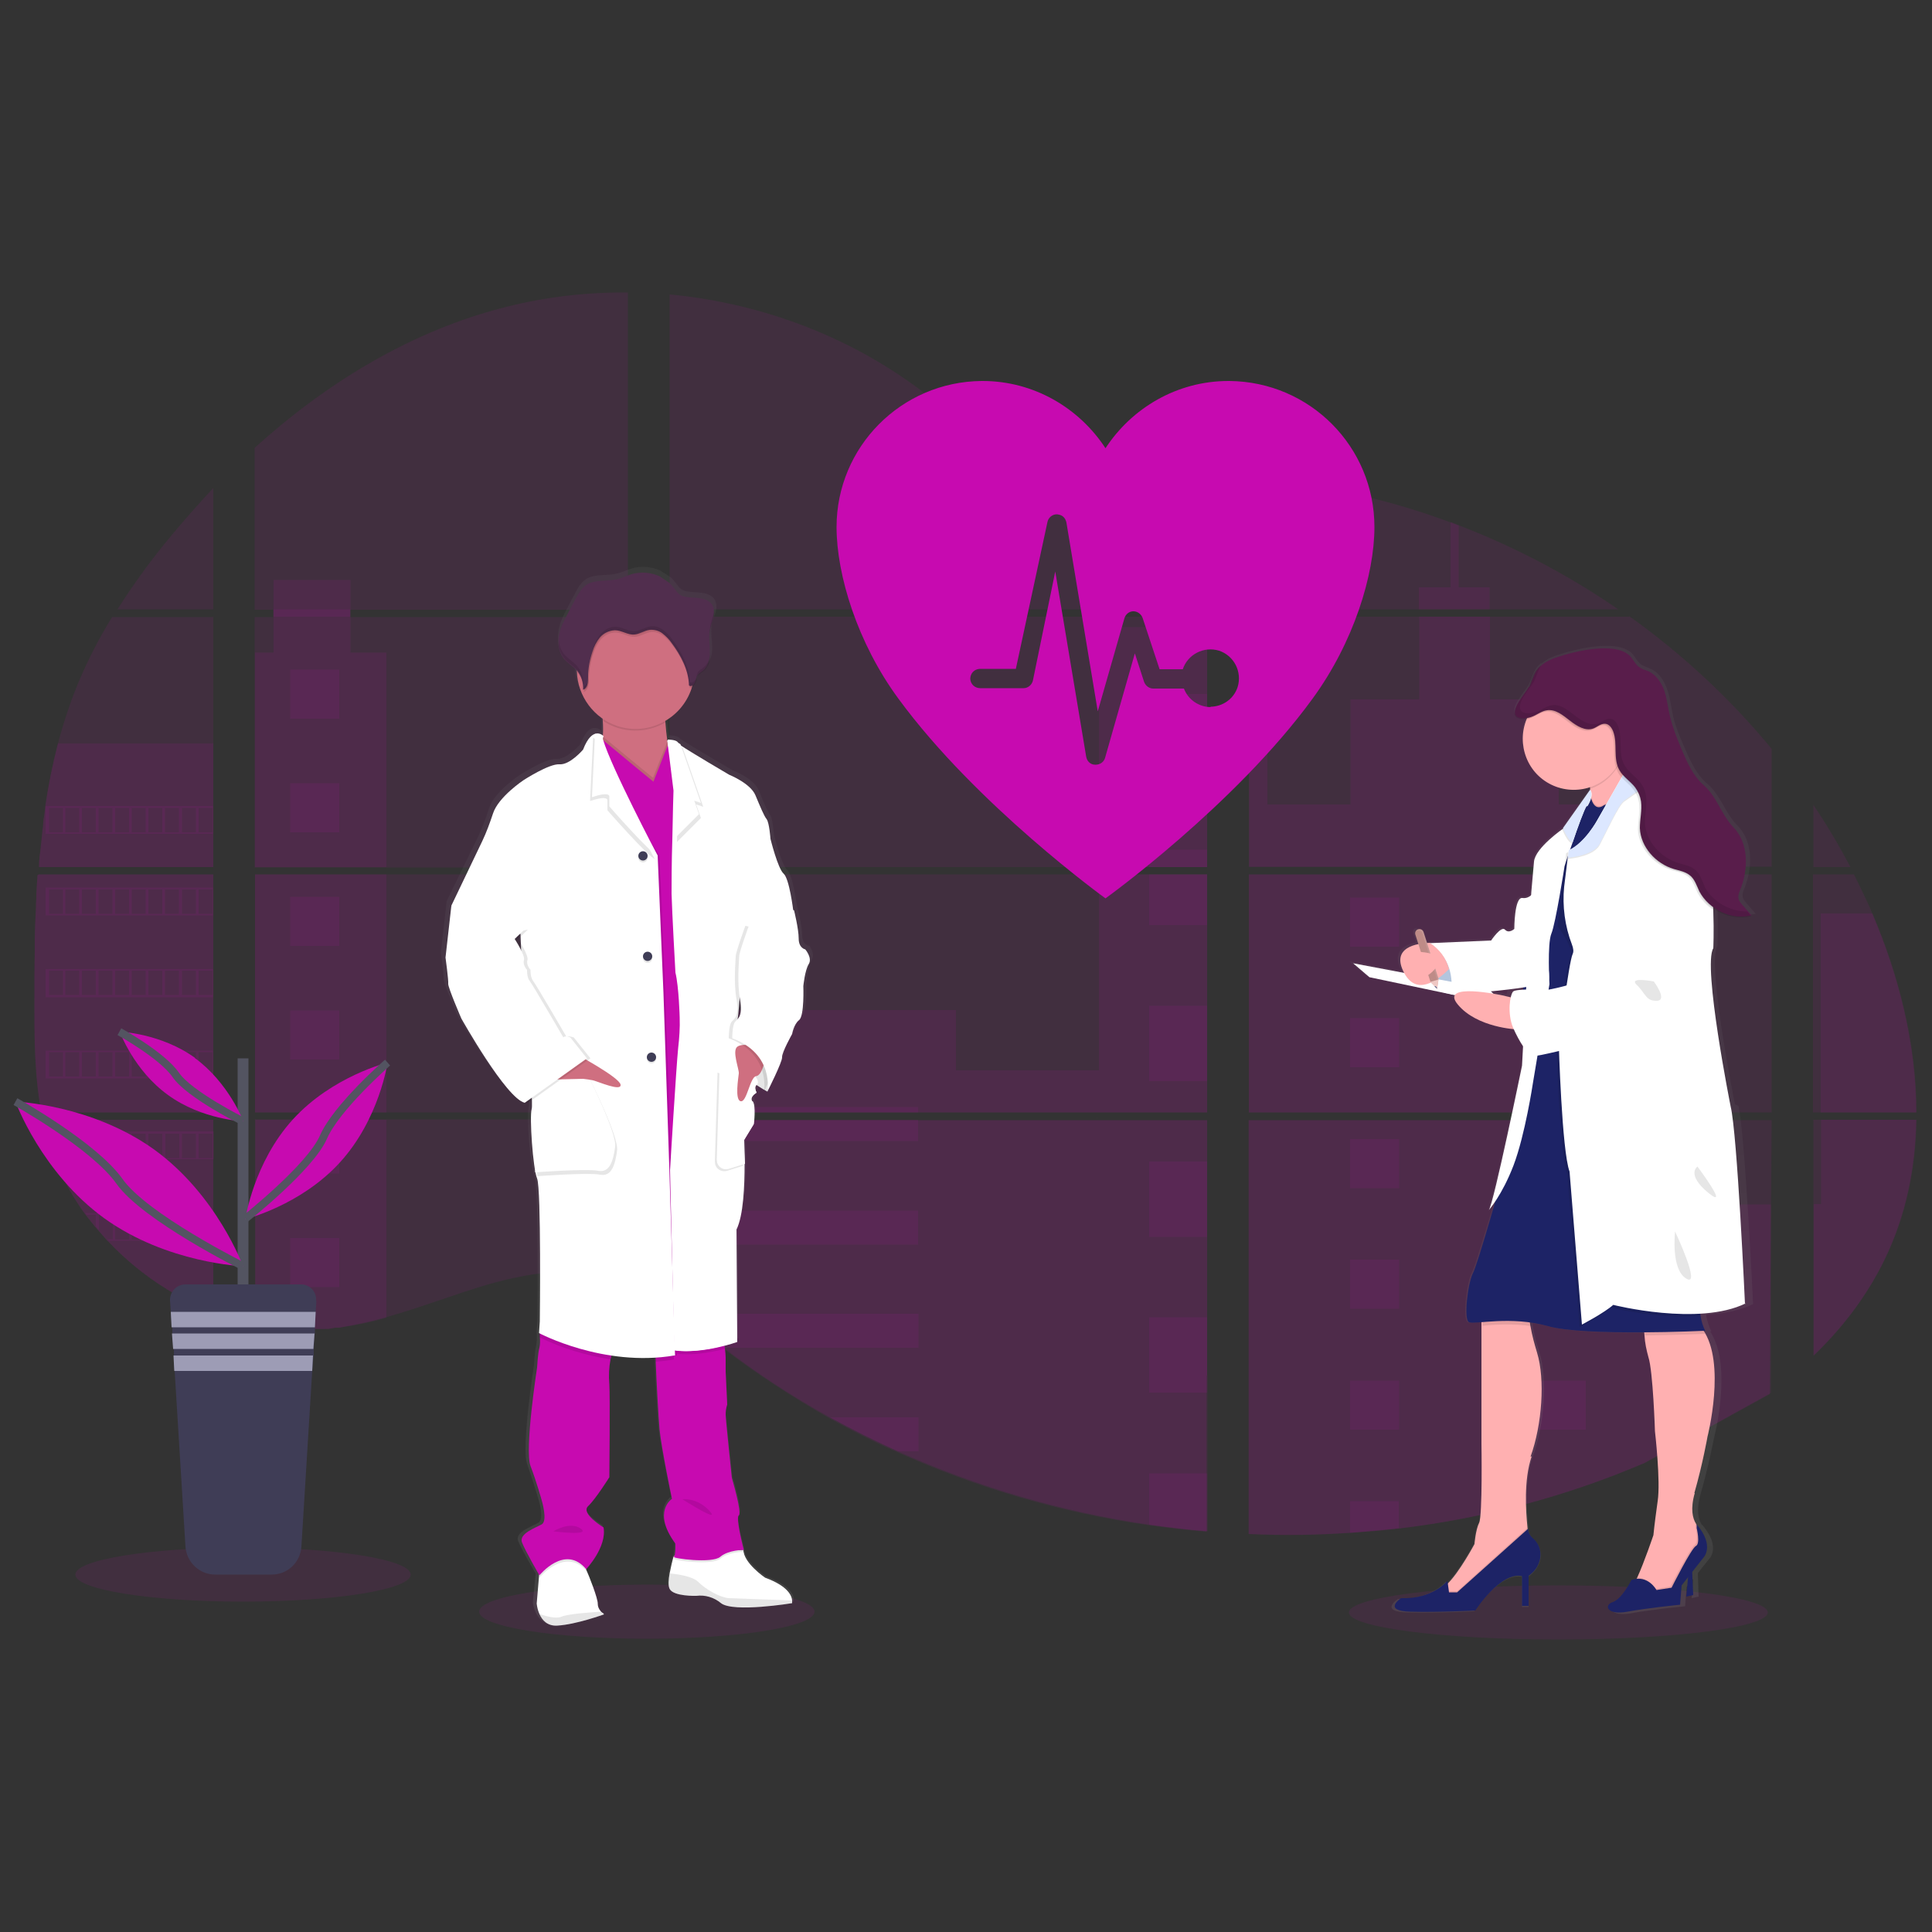 <?xml version="1.0" encoding="UTF-8"?>
<svg xmlns="http://www.w3.org/2000/svg" xmlns:xlink="http://www.w3.org/1999/xlink" version="1.1" viewBox="0 0 500 500">
  <rect x="0" y="0" width="500" height="500" fill="#333333" stroke="none"/>
  <defs>
    <style>
      .cls-1 {
        fill: #efc8c4;
      }

      .cls-2 {
        opacity: 0;
      }

      .cls-2, .cls-3, .cls-4, .cls-5 {
        isolation: isolate;
      }

      .cls-3, .cls-4, .cls-6, .cls-5 {
        opacity: .1;
      }

      .cls-7 {
        fill: #591d4b;
      }

      .cls-8 {
        fill: #512e4e;
      }

      .cls-9 {
        fill: #3f3d56;
      }

      .cls-10 {
        fill: #535461;
      }

      .cls-11 {
        fill: none;
        stroke: #535461;
        stroke-miterlimit: 10;
        stroke-width: 2px;
      }

      .cls-12 {
        fill: #dce7ff;
      }

      .cls-4, .cls-13 {
        fill: #c70ab0;
      }

      .cls-14, .cls-5 {
        fill: #fff;
      }

      .cls-15 {
        fill: #ffb0b1;
      }

      .cls-16 {
        fill: #9d9cb5;
      }

      .cls-17 {
        fill: #cf6f80;
      }

      .cls-18 {
        fill: #727a9c;
      }

      .cls-19 {
        fill: #1d2366;
      }

      .cls-20 {
        fill: #be8b87;
      }

      .cls-21 {
        fill: #c7daf5;
      }

      .cls-22 {
        fill: url(#Sfumatura_senza_nome_2);
      }

      .cls-23 {
        fill: url(#Sfumatura_senza_nome_2-2);
      }
    </style>
    <linearGradient id="Sfumatura_senza_nome_2" data-name="Sfumatura senza nome 2" x1="209.8" y1="22.6" x2="209.8" y2="296.6" gradientTransform="translate(-47.2 443.4) scale(1 -1)" gradientUnits="userSpaceOnUse">
      <stop offset="0" stop-color="gray" stop-opacity=".2"></stop>
      <stop offset=".5" stop-color="gray" stop-opacity=".1"></stop>
      <stop offset="1" stop-color="gray" stop-opacity=".1"></stop>
    </linearGradient>
    <linearGradient id="Sfumatura_senza_nome_2-2" data-name="Sfumatura senza nome 2" x1="449" y1="26" x2="449" y2="276.3" xlink:href="#Sfumatura_senza_nome_2"></linearGradient>
  </defs>
  <!-- Generator: Adobe Illustrator 28.7.1, SVG Export Plug-In . SVG Version: 1.2.0 Build 142)  -->
  <g>
    <g id="Livello_1">
      <g>
        <ellipse class="cls-4" cx="167.4" cy="417.1" rx="43.4" ry="7"></ellipse>
        <ellipse class="cls-4" cx="403.3" cy="417.3" rx="54.2" ry="7"></ellipse>
        <path class="cls-4" d="M10,226.3h45.2v61.6H13.3c-.1.6-.2,1.3-.3,1.9h42.2v49.7c0,0-.1,0-.2,0-1.2-.5-2.4-1-3.6-1.5l-.8-.3c-1.2-.6-2.4-1.2-3.6-1.8-.4-.2-.8-.4-1.2-.7-6.6-3.7-12.6-8.4-17.8-13.9-.2-.1-.3-.3-.4-.4-.7-.8-1.4-1.6-2.1-2.4l-.8-.9c-.8-1-1.6-2-2.4-3-.1-.2-.2-.3-.3-.4-3.1-4.3-5.7-8.9-7.7-13.9,0-.1-.1-.3-.2-.4-.6-1.6-1.2-3.2-1.6-4.8-.2-.7-.4-1.3-.6-2,0-.2-.1-.4-.2-.6-2.5-9.9-2.8-20.1-2.8-30.3v-3.6c0-4.1,0-8.3.1-12.4,0-1.1,0-2.1,0-3.2,0-2.7.2-5.5.3-8.2,0-.8,0-1.5.1-2.3,0-.4,0-.9,0-1.3.1-1.6.2-3.2.3-4.7Z"></path>
        <path class="cls-4" d="M55.2,157.7h-24.8c4-6.3,8.4-12.4,13.2-18.2,3.7-4.5,7.6-8.9,11.6-13.2v31.3Z"></path>
        <path class="cls-4" d="M55.2,159.6v64.8H10.1c0-.2,0-.4,0-.6,0-.5,0-1,.1-1.5,0-.6.1-1.2.2-1.8s.1-1.3.2-1.9.1-1.3.2-1.9.1-1.3.2-1.9.2-1.3.2-1.9c0-.5.1-1.1.2-1.6.1-.8.2-1.5.3-2.3,0-.1,0-.2,0-.3.8-5.5,1.9-10.9,3.3-16.3,1.5-5.6,3.3-11.1,5.6-16.5,2.4-5.6,5.2-11,8.4-16.2h26Z"></path>
        <path class="cls-4" d="M66,226.3v61.6h96.5v-61.6h-96.5ZM66,289.8v52.9c.6.1,1.1.2,1.6.3.7.1,1.5.3,2.2.4.1,0,.3,0,.4,0,.3,0,.6,0,.9.1.7.1,1.5.2,2.2.3.4,0,.7,0,1.1,0h.9c.5.1.9.1,1.4.1.3,0,.6,0,.9,0h3.2c.4,0,.8,0,1.1,0h0c.3,0,.5,0,.8,0,0,0,.1,0,.2,0,.2,0,.4,0,.7,0h1.6c.5-.2,1-.2,1.5-.3h1c4.1-.7,8.2-1.6,12.2-2.7,9-2.5,17.8-6,26.8-8.6,11.6-3.3,24.5-4.9,35.7-.9v-41.7h-96.6ZM162.5,157.7v-82c-10.6-.1-21.1,1.1-31.4,3.7-24.4,6.1-46.4,19.5-65.2,36.5v41.9h4.8v1.9h-4.8v64.8h96.5v-64.8h-71.8v-1.9h71.8ZM286.5,130c-6-.2-12.1-2.1-17.5-5.1-10.4-5.7-18.7-14.4-28-21.8-19.3-15.4-43.2-24.6-67.7-26.9v81.5h137.8l.3-.4-24.9-27.3ZM299.1,127.8l13.3,14.6v-18.4c-4.5.6-8.4,1.9-13.3,3.8h0ZM312.4,355.9v-66h-28.4c0-.3-.2-.6-.2-.9,0,.3.2.6.2.9h-110.7v47.8c1.1.8,2.1,1.6,3.1,2.4h0c1.1.9,2.2,1.8,3.3,2.8l1.1.9c.5.4,1.1.9,1.6,1.3,1.1.9,2.1,1.7,3.2,2.6.5.4,1.1.8,1.6,1.3,8.7,6.6,17.9,12.6,27.4,18,2.1,1.2,4.3,2.3,6.5,3.5,1.5.7,2.9,1.5,4.4,2.2,2.2,1.1,4.4,2.1,6.7,3.1h0c20.7,9.3,42.6,15.7,65,18.9,5,.7,10,1.3,15,1.7v-40.4h.4-.4ZM173.3,159.6v64.8h139.1v-64.8h-139.1ZM173.3,226.3v61.6h139.1v-61.6h-139.1ZM323.2,123.9v20.6l17-18.6c-5.6-.9-11.3-1.6-17-1.9h0ZM323.2,226.3v61.6h135.3v-61.6h-135.3ZM458,360.8l.5-70.9h-135.3v107.1c8.7.4,17.4.3,26.1-.3h.2c4.2-.3,8.3-.6,12.4-1.1h0c22-2.6,43.5-8.3,63.8-17M484.6,236.5c-.5-1.2-1-2.4-1.6-3.6-1-2.2-2.1-4.4-3.2-6.6h-10.6v61.6h26.7c0-17.4-4.4-35.3-11.4-51.5h0ZM469.3,289.9v61c7.5-7.2,13.9-15.5,18.4-24.9,5.5-11.3,8-23.6,8.2-36.2h-26.7ZM469.3,208.4v16h9.6c-2.9-5.5-6.1-10.9-9.6-16.1h0ZM377.5,136c-.7-.3-1.4-.5-2.1-.8-7.5-2.8-15.1-5.1-22.9-6.9l-26,28.5h0l-.5.5.3.4h92.5c-12.9-8.9-26.8-16.2-41.4-21.8h0ZM421.6,159.6h-96.5l-1.9,1.7v63h135.3v-30.5c-10.7-13-23.1-24.5-36.8-34.3h0Z"></path>
        <path class="cls-4" d="M55.2,192.3v32.1H10.1c0-.2,0-.4,0-.6,0-.5,0-1,.1-1.5,0-.6.1-1.2.2-1.8s.1-1.3.2-1.9.1-1.3.2-1.9.1-1.3.2-1.9.2-1.3.2-1.9c0-.5.1-1.1.2-1.6.1-.8.2-1.5.3-2.3,0-.1,0-.2,0-.3.8-5.5,1.9-10.9,3.3-16.3h40Z"></path>
        <path class="cls-4" d="M10,226.3h45.2v61.6H13.3c-.1.6-.2,1.3-.3,1.9h42.2v49.7c0,0-.1,0-.2,0-1.2-.5-2.4-1-3.6-1.5l-.8-.3c-1.2-.6-2.4-1.2-3.6-1.8-.4-.2-.8-.4-1.2-.7-6.6-3.7-12.6-8.4-17.8-13.9-.2-.1-.3-.3-.4-.4-.7-.8-1.4-1.6-2.1-2.4l-.8-.9c-.8-1-1.6-2-2.4-3-.1-.2-.2-.3-.3-.4-3.1-4.3-5.7-8.9-7.7-13.9,0-.1-.1-.3-.2-.4-.6-1.6-1.2-3.2-1.6-4.8-.2-.7-.4-1.3-.6-2,0-.2-.1-.4-.2-.6-2.5-9.9-2.8-20.1-2.8-30.3v-3.6c0-4.1,0-8.3.1-12.4,0-1.1,0-2.1,0-3.2,0-2.7.2-5.5.3-8.2,0-.8,0-1.5.1-2.3,0-.4,0-.9,0-1.3.1-1.6.2-3.2.3-4.7Z"></path>
        <polygon class="cls-4" points="100 168.9 100 224.4 66 224.4 66 168.9 70.8 168.9 70.8 150.1 90.7 150.1 90.7 168.9 100 168.9"></polygon>
        <rect class="cls-4" x="66" y="226.3" width="34" height="61.6"></rect>
        <path class="cls-4" d="M66,289.8h34v51.2c-4,1.2-8.1,2-12.2,2.6h-1c-.5.2-1,.2-1.5.3s-1,0-1.5.1h-.2c-.2,0-.4,0-.7,0h-.2c-.3,0-.5,0-.8,0h0c-.4,0-.8,0-1.1,0h-4c-.4,0-.9,0-1.4-.1h-.9c0,0-1.1-.2-1.1-.2-.7,0-1.5-.2-2.2-.3h-.9c0-.1-.4-.2-.4-.2-.7-.1-1.5-.2-2.2-.4-.5,0-1.1-.2-1.6-.3v-52.9Z"></path>
        <rect class="cls-4" x="284.4" y="162.3" width="28" height="62.1"></rect>
        <polygon class="cls-4" points="312.4 226.3 312.4 287.9 173.3 287.9 173.3 261.4 247.4 261.4 247.4 277 284.4 277 284.4 226.3 312.4 226.3"></polygon>
        <path class="cls-4" d="M312.9,355.9h-.4v40.4c-5-.4-10-1-15-1.7-22.5-3.3-44.4-9.7-65.1-19-6-2.7-11.8-5.6-17.6-8.8-9.6-5.3-18.8-11.3-27.5-18-2.2-1.7-4.3-3.4-6.5-5.1-1.5-1.2-2.9-2.5-4.4-3.7-1-.8-2.1-1.7-3.1-2.4v-47.7h110.7c0-.3-.2-.6-.2-.9,0,.3.2.6.2.9h28.4v66c.2,0,.3,0,.4,0Z"></path>
        <path class="cls-4" d="M385.5,157.7h-18.3v-5.7h8.2v-16.9c.7.3,1.4.5,2.1.8v16.1h8v5.7Z"></path>
        <path class="cls-4" d="M429.5,224.4h-89.6,0s0,0,0,0h-16.6v-62.1h4.7v45.9h21.5v-27.2h17.8v-21.4h18.3v21.4h17.8v27.2h26.2v16.2Z"></path>
        <path class="cls-4" d="M323.2,226.3v61.6h106.3v-61.6h-106.3ZM458.3,360.5v-48.8c.1,0-28.9,0-28.9,0v-21.8h-106.3v107.1c8.7.4,17.4.3,26.1-.3h.2c4.2-.3,8.3-.6,12.4-1.1h0c22-2.6,43.5-8.3,63.8-17"></path>
        <path class="cls-4" d="M471.2,289.8h24.8c-.2,12.5-2.7,24.8-8.2,36.1-4.6,9.4-10.9,17.7-18.4,24.9v-39.2h1.9v-21.8Z"></path>
        <path class="cls-4" d="M496,287.9h-24.8v-51.5h13.4c6.9,16.2,11.4,34,11.4,51.5Z"></path>
        <rect class="cls-4" x="297.4" y="179.6" width="15" height="19.5"></rect>
        <rect class="cls-4" x="297.4" y="219.9" width="15" height="4.5"></rect>
        <rect class="cls-4" x="297.4" y="226.3" width="15" height="13.1"></rect>
        <rect class="cls-4" x="297.4" y="260.3" width="15" height="19.5"></rect>
        <rect class="cls-4" x="297.4" y="300.6" width="15" height="19.5"></rect>
        <path class="cls-4" d="M312.4,355.9c.2,0,.3,0,.4,0h-.4v4.5h-15v-19.5h15v14.9Z"></path>
        <path class="cls-4" d="M312.4,381.3v15c-5-.4-10-1-15-1.7v-13.3h15Z"></path>
        <rect class="cls-4" x="173.3" y="286.5" width="64.3" height="1.4"></rect>
        <rect class="cls-4" x="173.3" y="289.8" width="64.3" height="5.5"></rect>
        <rect class="cls-4" x="173.3" y="313.3" width="64.3" height="8.8"></rect>
        <path class="cls-4" d="M237.7,340v8.8h-50.3c-2.2-1.7-4.3-3.4-6.5-5.1-1.5-1.2-2.9-2.5-4.4-3.7h61.2Z"></path>
        <path class="cls-4" d="M237.7,366.8v8.8h-5.3c-6-2.7-11.8-5.6-17.6-8.8h22.9Z"></path>
        <rect class="cls-4" x="349.4" y="232.3" width="12.7" height="12.7"></rect>
        <rect class="cls-4" x="75.1" y="173.3" width="12.7" height="12.7"></rect>
        <rect class="cls-4" x="75.1" y="202.7" width="12.7" height="12.7"></rect>
        <rect class="cls-4" x="75.1" y="232.1" width="12.7" height="12.7"></rect>
        <rect class="cls-4" x="75.1" y="261.5" width="12.7" height="12.7"></rect>
        <rect class="cls-4" x="75.1" y="291" width="12.7" height="12.7"></rect>
        <rect class="cls-4" x="75.1" y="320.4" width="12.7" height="12.7"></rect>
        <rect class="cls-4" x="397.7" y="232.3" width="12.7" height="12.7"></rect>
        <rect class="cls-4" x="349.4" y="263.5" width="12.7" height="12.7"></rect>
        <rect class="cls-4" x="397.7" y="263.5" width="12.7" height="12.7"></rect>
        <rect class="cls-4" x="349.4" y="294.8" width="12.7" height="12.7"></rect>
        <rect class="cls-4" x="397.7" y="294.8" width="12.7" height="12.7"></rect>
        <rect class="cls-4" x="349.4" y="326" width="12.7" height="12.7"></rect>
        <rect class="cls-4" x="397.7" y="326" width="12.7" height="12.7"></rect>
        <rect class="cls-4" x="349.4" y="357.3" width="12.7" height="12.7"></rect>
        <rect class="cls-4" x="397.7" y="357.3" width="12.7" height="12.7"></rect>
        <polygon class="cls-4" points="349.4 396.7 349.4 388.5 362 388.5 362 395.5 349.4 396.7"></polygon>
        <path class="cls-4" d="M11.8,208.6v7.2h43.3v-7.2H11.8ZM16.2,215.4h-3.5v-6.3h3.6v6.3ZM20.5,215.4h-3.6v-6.3h3.6v6.3ZM24.8,215.4h-3.6v-6.3h3.6v6.3ZM29.1,215.4h-3.6v-6.3h3.6v6.3ZM33.4,215.4h-3.6v-6.3h3.6v6.3ZM37.7,215.4h-3.6v-6.3h3.6v6.3ZM42,215.4h-3.6v-6.3h3.6v6.3ZM46.3,215.4h-3.6v-6.3h3.6v6.3ZM50.7,215.4h-3.6v-6.3h3.6v6.3ZM55,215.4h-3.6v-6.3h3.6v6.3Z"></path>
        <path class="cls-4" d="M11.8,229.7v7.2h43.3v-7.2H11.8ZM16.2,236.5h-3.5v-6.3h3.6v6.3ZM20.5,236.5h-3.6v-6.3h3.6v6.3ZM24.8,236.5h-3.6v-6.3h3.6v6.3ZM29.1,236.5h-3.6v-6.3h3.6v6.3ZM33.4,236.5h-3.6v-6.3h3.6v6.3ZM37.7,236.5h-3.6v-6.3h3.6v6.3ZM42,236.5h-3.6v-6.3h3.6v6.3ZM46.3,236.5h-3.6v-6.3h3.6v6.3ZM50.7,236.5h-3.6v-6.3h3.6v6.3ZM55,236.5h-3.6v-6.3h3.6v6.3Z"></path>
        <path class="cls-4" d="M11.8,250.8v7.3h43.3v-7.3H11.8ZM16.2,257.5h-3.5v-6.3h3.6v6.3ZM20.5,257.5h-3.6v-6.3h3.6v6.3ZM24.8,257.5h-3.6v-6.3h3.6v6.3ZM29.1,257.5h-3.6v-6.3h3.6v6.3ZM33.4,257.5h-3.6v-6.3h3.6v6.3ZM37.7,257.5h-3.6v-6.3h3.6v6.3ZM42,257.5h-3.6v-6.3h3.6v6.3ZM46.3,257.5h-3.6v-6.3h3.6v6.3ZM50.7,257.5h-3.6v-6.3h3.6v6.3ZM55,257.5h-3.6v-6.3h3.6v6.3Z"></path>
        <path class="cls-4" d="M11.8,271.9v7.2h43.3v-7.2H11.8ZM16.2,278.6h-3.5v-6.3h3.6v6.3ZM20.5,278.6h-3.6v-6.3h3.6v6.3ZM24.8,278.6h-3.6v-6.3h3.6v6.3ZM29.1,278.6h-3.6v-6.3h3.6v6.3ZM33.4,278.6h-3.6v-6.3h3.6v6.3ZM37.7,278.6h-3.6v-6.3h3.6v6.3ZM42,278.6h-3.6v-6.3h3.6v6.3ZM46.3,278.6h-3.6v-6.3h3.6v6.3ZM50.7,278.6h-3.6v-6.3h3.6v6.3ZM55,278.6h-3.6v-6.3h3.6v6.3Z"></path>
        <path class="cls-4" d="M12,292.9c.2.7.4,1.4.6,2v-1.6h3.6v6.3h-1.9c0,.1.1.3.2.4h40.8v-7.2H12ZM20.5,299.7h-3.6v-6.3h3.6v6.3ZM24.8,299.7h-3.6v-6.3h3.6v6.3ZM29.1,299.7h-3.6v-6.3h3.6v6.3ZM33.4,299.7h-3.6v-6.3h3.6v6.3ZM37.7,299.7h-3.6v-6.3h3.6v6.3ZM42,299.7h-3.6v-6.3h3.6v6.3ZM46.4,299.7h-3.6v-6.3h3.6v6.3ZM50.7,299.7h-3.6v-6.3h3.6v6.3ZM55,299.7h-3.6v-6.3h3.6v6.3Z"></path>
        <path class="cls-4" d="M22.1,314c.1.1.2.3.3.4h2.4v3c.3.3.5.6.8.9v-4h3.6v6.4h-1.4c.1.1.3.3.4.4h27.1v-7.2H22.1ZM33.4,320.8h-3.6v-6.3h3.6v6.3ZM37.7,320.8h-3.6v-6.3h3.6v6.3ZM42,320.8h-3.6v-6.3h3.6v6.3ZM46.3,320.8h-3.6v-6.3h3.6v6.3ZM50.7,320.8h-3.6v-6.3h3.6v6.3ZM55,320.8h-3.6v-6.3h3.6v6.3Z"></path>
        <path class="cls-4" d="M45.9,335.1c.4.2.8.4,1.2.7v-.2h3.6v2l.8.4v-2.4h3.6v3.9c0,0,.1,0,.2,0v-4.4h-9.3Z"></path>
        <path class="cls-4" d="M339.8,224.4h0,0ZM312.4,355.9h.4-.4ZM283.8,289c0,.3.2.6.2.9h0c0-.3-.1-.6-.2-.9ZM339.8,224.4h0,0ZM70.8,157.7v1.9h19.9v-1.9h-19.9ZM312.4,355.9h.4-.4ZM283.8,289c0,.3.2.6.2.9h0c0-.3-.1-.6-.2-.9ZM339.8,224.4h0,0ZM312.4,355.9h.4-.4ZM283.8,289c0,.3.2.6.2.9h0c0-.3-.1-.6-.2-.9Z"></path>
        <path class="cls-22" d="M209.4,244.8s-1.8-.2-1.8-2.8-1.3-7.3-1.3-7.3h0s-1.1-8.3-2.6-9.6-3.4-9.1-3.4-9.1c0,0-.3-4.2-1-5.1s-1.6-3.1-2.9-6.3-6.9-5.3-6.9-5.3c0,0-10.1-5.9-13-7.8h0c-.3-.2-.5-.3-.7-.5-.5-.7-2.7-.7-2.7-.7-.2-1.4-.4-3.1-.5-4.6,0-.2,0-.3,0-.5,3.2-1.9,5.6-4.9,6.8-8.4,0-.2,0-.3.1-.5.4-.1.7-.4.9-.8.3-.6.3-1.2.6-1.8.4-.6,1.1-1,1.6-1.4,1.4-1.2,1.8-3.2,1.7-5.1,0-1.5-.3-3-.2-4.5v-.4c0-.2,0-.4.1-.7.2-1.1.7-2.1,1-3.2s.3-2.3-.3-3.3c-.9-1.4-2.8-1.7-4.5-1.8-1.9-.2-3.6,0-4.8-1.5-.6-.8-1.2-1.6-1.9-2.3-.2-.2-2.7-1.7-2.7-1.8-2.4-1.1-5-1.3-7.5-.6-1.3.4-2.4,1-3.7,1.3-2.7.7-5.9,0-8.2,1.5-1.3.9-2.1,2.3-2.8,3.7-.6,1.1-1.2,2.3-1.8,3.4-1,1.9-2,3.8-2.4,5.8,0,.4-.1.9-.2,1.4h0v.7c0,.2,0,.3,0,.4s0,.2,0,.3,0,.3,0,.4,0,.4.1.6c0,0,0,.2,0,.2,0,.2,0,.3.2.4,0,0,0,.2,0,.2,0,.2.1.3.2.4,0,0,0,.1,0,.2.1.2.3.4.4.6,1,1.2,2.4,1.9,3.4,3.1h0v.5c.1,5,2.7,9.7,6.9,12.4,0,.2,0,.3,0,.5,0,1.3,0,2.6,0,4-.4-.4-.9-.7-1.5-.7-.2,0-.4,0-.6,0h0s0,0,0,0c-1,.2-2.2,1.3-3.3,4.2,0,0-3.5,4-6.2,3.8s-9.4,4.1-9.4,4.1c0,0-6.6,4.3-8,8.6-.8,2.5-1.7,4.9-2.8,7.3l-8.2,16.8h0l-1.5,13.3s.8,5.9.7,6.8,3.4,9.1,3.4,9.1c0,0,11.9,20.8,16.7,21.9l.3-.2c.2.1.4.2.7.2l1-.7c0,.8,0,1.6,0,2.4-.7,2.1.2,15.5,1.4,18.1s.8,37.1.8,37.1l-.2,3s0,0,0,.3v.7s0,0,0,0c.1,1,0,1.9-.1,2.9-.4,1.3-.6,5.1-.6,5.1,0,0-3.3,21.3-1.8,25.6s2.9,9,2.9,9c0,0,1.7,5.3,0,6.3s-6.1,2.4-5.2,4.7c.8,2.1,4.1,7.6,4.5,8.4v.4s-.7,7.1-.7,7.1c.1.9.4,1.9.8,2.7.7,1.5,2.1,3.1,4.8,3,.4,0,1,0,1.5-.2,4.9-.7,10.8-2.8,10.8-2.8-.3-.2-.6-.4-.8-.7h0c-.5-.5-.8-1.1-.7-1.8,0-1.3-2.3-7.4-2.9-9,0-.2-.1-.3-.1-.3,0,0,5.5-5.8,4.6-10.9,0,0-6.1-3.6-4.1-5.5s5.6-7.6,5.6-7.6c0,0,.2-21,0-24.1-.2-2.2,0-4.4.3-6.5,0-.3.1-.6.2-1,2.8.4,5.6.6,8.4.6,1,0,2.1,0,3.1,0,0,.3,0,.6,0,1,.2,5.2.7,14.3,1,17.7.5,4.9,3.3,18,3.3,18,0,0-5.3,3.4.9,11.7,0,0,0,3-.4,3.5h0c-.4,1.4-.8,2.9-1.1,4.3-.3,1.6-.4,3.2,0,4,1,2,7,1.8,7,1.8h.1c2.3-.3,4.6.4,6.4,1.9,2.3,1.8,11,1,15.7.4,1.8-.2,3.1-.4,3.1-.4,0-.2,0-.4,0-.6h0c0-1.2-1-3.7-7.1-5.9,0,0-5.8-3.9-5.7-7.3h-.8c.5,0,.8,0,.8,0,0,0-2.3-8.2-1.3-8.9s-1.8-9.8-1.8-9.8c0,0-1.6-15.3-1.7-16.4,0-.9.1-1.8.4-2.7l-.4-8.4s0-2.8,0-3.7c0-.8,0-1.6-.2-2.4,0-.3,0-.6-.1-1,2.2-.5,3.6-1.1,3.6-1.1l-.2-29.2c1.8-3.6,2.2-11.4,2.2-16.9,0-3.6-.2-6.2-.2-6.2l2.5-4.1s.6-4.9-.3-6c-.4-.5-.2-1,.1-1.4.2-.1.4-.3.5-.4,0,0,0,0,0,0,.2-.1.4-.3.6-.4,0,0-.9-1.4,0-2,.7.5,1.4.9,1.9,1.2,0,.3,0,.5,0,.5l.2-.4c.5.3.8.4.8.4,0,0,3.9-7.8,3.8-9s2.7-6,2.7-6c0,0,.3-2.6,1.8-3.6s1.2-8.8,1.2-8.8c0,0,.4-4,1.4-5.7s-.9-3.9-.9-3.9ZM134.2,241.4v1.9c-.4-.7-.7-1.2-.7-1.2l.7-.6Z"></path>
        <path class="cls-14" d="M199.6,278.4l-1,4.1s-7.7-3.9-9.1-8.9,2.3-6.9,2.3-6.9l7.2,3,.6,8.7Z"></path>
        <path class="cls-3" d="M199.6,278.4l-1,4.1s-7.7-3.9-9.1-8.9,2.3-6.9,2.3-6.9l7.2,3,.6,8.7Z"></path>
        <path class="cls-14" d="M156.3,417.8s-7.1,2.6-12,2.9c-2.6.2-4-1.4-4.7-3-.4-.9-.6-1.8-.7-2.7l.6-7.1.3-3.8,10.4-2.7,1.5,4.5v.3c.7,1.5,3.1,7.6,3,8.9,0,.7.3,1.3.7,1.8.2.3.5.5.8.7Z"></path>
        <path class="cls-14" d="M205,414.3c0,.2,0,.4,0,.6,0,0-15.2,2.5-18.4,0-1.8-1.5-4.1-2.2-6.4-1.9,0,0-5.9.2-6.9-1.8-.4-.8-.3-2.4,0-4,.3-1.5.6-2.9,1-4.3l.2-.2,1.4-1.1,16.4-.5h.1c0,3.4,5.6,7.2,5.6,7.2,6,2.2,6.9,4.7,7,5.9Z"></path>
        <path class="cls-3" d="M205,414.3c0,.2,0,.4,0,.6,0,0-15.2,2.5-18.4,0-1.8-1.5-4.1-2.2-6.4-1.9,0,0-5.9.2-6.9-1.8-.4-.8-.3-2.4,0-4,2.3.2,5.9.8,7.3,2.1,2.1,2.1,5.7,4.1,8,4.3,1.7.1,12.1.4,16.6.6Z"></path>
        <path class="cls-3" d="M156.3,417.8s-7.1,2.6-12,2.9c-2.6.2-4-1.4-4.7-3,1.8.6,4.3,1.3,5.7.7,1.6-.7,7.1-1.1,10.2-1.3.2.3.5.5.8.7Z"></path>
        <path class="cls-17" d="M166.9,206.8c-5.9-2.3-13.4-9.8-11.6-13.4.4-.9.7-1.9.7-2.8.1-1.3.1-2.7,0-4-.1-2.2-.4-4.4-.8-6.5,0,0,18.4.4,17.3,3.1-.3.8-.4,2.2-.3,3.7s.3,3.3.5,4.8c.3,2,.6,3.6.6,3.6,0,0-1.1,1.6-1.8,1.7s3.6,13.2-4.9,9.9Z"></path>
        <path class="cls-3" d="M151.9,406.5v.2c-5.6-6.6-12.3,1.6-12.3,1.6v-.2c0,0,.2-3.8.2-3.8l10.4-2.7,1.5,4.5v.3Z"></path>
        <path class="cls-3" d="M192.5,401.6s-4,0-6.1,1.8-12.5.4-12,0c.1-.2.2-.4.2-.7l1.4-1.1,16.4-.5c0,.3.1.5.1.5Z"></path>
        <path class="cls-13" d="M158.7,349.5c-.3.7-.5,1.5-.7,2.3-.4,2.1-.5,4.3-.3,6.5.2,3.1,0,24,0,24,0,0-3.5,5.6-5.5,7.5s4,5.5,4,5.5c.9,5.1-4.5,10.8-4.5,10.8-5.5-6.6-12.1,1.6-12.1,1.6,0,0-3.6-6.2-4.5-8.5s3.5-3.8,5.1-4.7,0-6.2,0-6.2c0,0-1.3-4.7-2.9-8.9s1.7-25.5,1.7-25.5c0,0,.2-3.8.6-5.1.2-.9.2-1.9.1-2.9,0-.3,0-.6,0-.8s0-.3,0-.3h0c0-.1,2.2-4.3,2.2-4.3,0,0,18,6.2,16.9,8.8Z"></path>
        <path class="cls-13" d="M192.5,401.1s-4,0-6.1,1.8-12.5.4-12,0,.4-3.4.4-3.4c-6.1-8.3-.9-11.6-.9-11.6,0,0-2.7-13-3.2-17.9-.3-3.4-.8-12.4-1-17.6,0-2.2-.2-3.8-.2-3.8l5-1h.6c0-.1,11.9-2.5,11.9-2.5,0,0,.3,2.2.6,4,.1.8.2,1.6.2,2.3,0,.9,0,3.7,0,3.7l.4,8.4c-.3.9-.4,1.8-.4,2.7,0,1.1,1.6,16.3,1.6,16.3,0,0,2.7,9.1,1.8,9.7s1.3,8.9,1.3,8.9Z"></path>
        <path class="cls-3" d="M172.6,183.2c-.3.8-.4,2.2-.3,3.7-5,3-11.3,2.9-16.2-.3-.1-2.2-.4-4.4-.8-6.5,0,0,18.4.4,17.3,3.1Z"></path>
        <path class="cls-17" d="M179.7,173.4c0,1.6-.2,3.2-.7,4.7-2.6,8-11.2,12.4-19.2,9.8-6.1-2-10.3-7.7-10.5-14.1v-.4c-.1-8.4,6.6-15.4,15-15.5,8.4-.1,15.4,6.6,15.5,15,0,.2,0,.3,0,.5h0Z"></path>
        <path class="cls-3" d="M166.9,206.8c-5.9-2.3-13.4-9.8-11.6-13.4.4-.9.7-1.9.7-2.8l8,6.6,5,4.1,3.8-9.6c.3,2,.6,3.6.6,3.6,0,0-1.1,1.6-1.8,1.7s3.6,13.2-4.9,9.9Z"></path>
        <polygon class="cls-13" points="187.7 236 181 348.9 172.2 349.5 149.5 284 153.3 206.3 154.1 189.9 164.1 198.2 169.1 202.3 173 192.4 180.3 198.7 187.7 236"></polygon>
        <path class="cls-3" d="M158.7,349.5c-.3.7-.5,1.5-.7,2.3-6.4-1-12.6-2.9-18.4-5.7h-.1c0,0,0-.8,0-.8v-.4s2.2-4.2,2.2-4.2c0,0,18,6.1,16.9,8.8Z"></path>
        <path class="cls-3" d="M174.5,351.8c-1.6.3-3.3.5-4.9.6,0-2.2-.2-3.8-.2-3.8l5-1v4.2Z"></path>
        <path class="cls-3" d="M187.5,349.1c-3.2.8-8.1,1.8-12.4,1.2v-2.8c0,0,11.9-2.4,11.9-2.4,0,0,.3,2.2.6,4Z"></path>
        <path class="cls-3" d="M175,350.8c-18.3,3.1-35-5.8-35-5.8l.2-3s.4-34.3-.7-37-2-16-1.4-18-2.4-32.8-2.4-32.8l-.5-12.5-17.9-7.3,8-16.7c1.1-2.3,2-4.8,2.8-7.2,1.4-4.3,7.9-8.6,7.9-8.6,0,0,6.6-4.3,9.3-4.1s6.1-3.8,6.1-3.8c2.5-6.5,4.8-3.5,4.8-3.5,0,.3,0,0-.1,1-.9,7.1,14.4,29.6,14.6,29.9h0l1.5,35.5,1.5,44.9,1.5,49Z"></path>
        <path class="cls-14" d="M174.5,350.8c-18.3,3.1-35-5.8-35-5.8l.2-3s.4-34.3-.7-37-2-16-1.4-18-2.4-32.8-2.4-32.8l-.5-12.5-17.9-7.3,8-16.7c1.1-2.3,2-4.8,2.8-7.2,1.4-4.3,7.9-8.6,7.9-8.6,0,0,6.6-4.3,9.3-4.1s6.1-3.8,6.1-3.8c2.5-6.5,5.3-3.5,5.3-3.5,0,.3-.3.4-.1,1,2,6.9,13.9,29.6,14.1,29.9h0l1.5,35.5,1.5,44.9,1.5,49Z"></path>
        <path class="cls-3" d="M169.6,222.4c-2-.8-12.4-12.7-12.4-12.7v-2.7c-.4-.9-2.6-.3-4.5.3l.8-16.4.9.7c2,6.9,14.9,30.4,15.1,30.8Z"></path>
        <path class="cls-14" d="M170.1,221.4c-2-.8-12.4-12.7-12.4-12.7v-2.7c-.4-.9-2.6-.3-4.5.3l.8-16.4.9.7c2,6.9,14.9,30.4,15.1,30.8Z"></path>
        <path class="cls-3" d="M140,280.7c.2,0,12.7-1.3,12.7-1.3,0,0,7.5,14.8,7,18.4s-1.4,6.8-4.4,6.2c-3-.6-16.3.4-16.3.4l1-23.8Z"></path>
        <path class="cls-14" d="M139.5,279.7c.2,0,12.7-1.3,12.7-1.3,0,0,7.5,14.8,7,18.4s-1.4,6.8-4.4,6.2-16.3.4-16.3.4l1-23.8Z"></path>
        <path class="cls-17" d="M148.9,272.7s11.4,6.1,11.7,8-5.8-.8-7.1-1.1c-.9-.2-1.7-.3-2.6-.4l-8.7.2,6.8-6.7Z"></path>
        <circle class="cls-3" cx="166.4" cy="222" r="1.2"></circle>
        <circle class="cls-9" cx="166.4" cy="221.5" r="1.2"></circle>
        <circle class="cls-3" cx="168.6" cy="274" r="1.2"></circle>
        <circle class="cls-9" cx="168.6" cy="273.6" r="1.2"></circle>
        <circle class="cls-3" cx="167.6" cy="248" r="1.2"></circle>
        <circle class="cls-9" cx="167.6" cy="247.5" r="1.2"></circle>
        <path class="cls-14" d="M195.3,279s.8,1.2,0,1.8,0,2,0,2c0,0-2,1.2-1.1,2.3s.3,5.9.3,5.9l-2.5,4.1s.1,2.6.2,6.2c0,5.5-.3,13.3-2.1,16.9l.2,29.1s-8.6,3.1-15.8,2.2l-1.1-46.7s1.6-26.5,2.1-31.5c.3-2.6.5-5.3.4-8,0,0-.2-7.9-1.1-11.6,0,0-.9-16-1-20.4,0-2.1,0-8.3.2-14.2.1-6.4.3-12.5.3-12.5l-1.6-12.9s1.6-.2,2.1.5c.2.2.5.4.7.5h0c2.8,1.9,12.7,7.7,12.7,7.7,0,0,5.5,2.2,6.8,5.3s2.2,5.3,2.9,6.2,1,5.1,1,5.1c0,0,1.9,7.7,3.4,9s2.6,9.6,2.6,9.6l-13,10.2s-1.1,17-1.4,17.7,4.7,15.4,4.7,15.4Z"></path>
        <path class="cls-14" d="M195.8,279s.8,1.2,0,1.8,0,2,0,2c0,0-2,1.2-1.1,2.3s.3,5.9.3,5.9l-2.5,4.1s.1,2.6.2,6.2c0,5.5-.3,13.3-2.1,16.9l.2,29.1s-8.6,3.1-15.8,2.2l-1.1-46.7s1.6-26.5,2.1-31.5c.3-2.6.5-5.3.4-8,0,0-.2-7.9-1.1-11.6,0,0-.9-16-1-20.4,0-2.1,0-8.3.2-14.2.1-6.4.3-12.5.3-12.5l-2.1-13s2.1,0,2.6.7c.2.2.5.4.7.5h0c2.8,1.9,12.7,7.7,12.7,7.7,0,0,5.5,2.2,6.8,5.3s2.2,5.3,2.9,6.2,1,5.1,1,5.1c0,0,1.9,7.7,3.4,9s2.5,9.6,2.5,9.6l-13,10.2s-1.1,17-1.4,17.7,4.8,15.4,4.8,15.4Z"></path>
        <path class="cls-3" d="M180.2,208.3l1.2,3.4-6.2,6.2c.1-6.4.3-12.5.3-12.5l-2.1-13s2.1,0,2.6.7c.2.2.5.4.7.5h0l5.3,15.2-1.8-.6Z"></path>
        <path class="cls-14" d="M179.7,207.3l1.2,3.4-6.2,6.2c.1-6.4.3-12.5.3-12.5l-2.2-13s2.2,0,2.6.7c.2.2.5.4.7.5h0l5.3,15.2-1.8-.6Z"></path>
        <path class="cls-3" d="M179.7,173.4c0,1.6-.2,3.2-.7,4.7-.2,0-.3,0-.5-.1-.1-4-2.1-7.8-4.5-11-.7-1-1.5-1.8-2.4-2.5-1-.7-2.1-1.1-3.3-.9-1.3.2-2.5,1.1-3.9,1.2-1.8.1-3.4-1.1-5.1-1.1-1.5,0-2.8.7-3.8,1.8-.9,1.1-1.6,2.4-2,3.8-.7,2.1-1.1,4.3-1.1,6.5,0,1.2-.1,2.8-1.3,3.3.2-1.9-.4-3.7-1.7-5.1h0v-.4c-.1-8.4,6.6-15.4,15-15.5,8.4-.1,15.4,6.6,15.5,15,0,.2,0,.3,0,.5h0Z"></path>
        <path class="cls-8" d="M170.8,149.2c-2.3-1.1-4.9-1.3-7.4-.6-1.2.4-2.4,1-3.6,1.3-2.7.6-5.8,0-8.1,1.5-1.3.9-2,2.3-2.8,3.7l-1.8,3.4c-1,1.9-2,3.7-2.4,5.8-.4,2-.2,4.3,1.1,6,.9,1.2,2.3,2,3.4,3.1,1.2,1.4,1.8,3.2,1.7,5.1,1.2-.4,1.3-2,1.3-3.3,0-2.2.4-4.4,1.1-6.5.4-1.4,1.1-2.7,2-3.8,1-1.1,2.3-1.7,3.8-1.8,1.8,0,3.4,1.3,5.1,1.1,1.3-.1,2.5-1,3.9-1.2,1.2-.1,2.4.2,3.3.9.9.7,1.8,1.6,2.4,2.5,2.4,3.2,4.4,7,4.5,11,.5.4,1.2-.1,1.5-.7s.3-1.2.6-1.8c.4-.6,1.1-1,1.6-1.4,1.4-1.2,1.7-3.2,1.7-5s-.4-3.7,0-5.5c.2-1.1.7-2.1.9-3.2s.3-2.3-.3-3.3c-.9-1.4-2.8-1.7-4.4-1.8-1.9-.2-3.5,0-4.7-1.5-.6-.8-1.2-1.6-1.9-2.3-.2-.2-2.6-1.7-2.6-1.8Z"></path>
        <path class="cls-3" d="M122.4,243.1l-4.7-8.6-1.5,13.3s.8,5.9.7,6.8,3.4,9,3.4,9c0,0,11.6,20.7,16.4,21.8l16.1-11.5-4.3-5.4s-1.5-.6-1.8,0c0,0-7.9-13.6-8.7-14.6s-.7-2.9-.7-2.9c0,0-1.2-1.3-.8-2.5s-2.4-5.5-2.4-5.5l2.5-2.4-14.2,2.5Z"></path>
        <path class="cls-14" d="M118,233.5l-1.2,1-1.5,13.3s.8,5.9.7,6.8,3.4,9,3.4,9c0,0,11.6,20.7,16.4,21.8l16.1-11.5-4.3-5.4s-1.5-.6-1.8,0c0,0-7.9-13.6-8.7-14.6s-.7-2.9-.7-2.9c0,0-1.2-1.3-.8-2.5s-2.4-5.5-2.4-5.5l2.5-2.4-17.6-7Z"></path>
        <path class="cls-3" d="M194.3,285.5c.9,1.1.3,5.9.3,5.9l-2.5,4.1s.1,2.6.2,6.2l-4.1,1.3c-1.3.4-2.7-.3-3.1-1.6,0-.3-.1-.5-.1-.8l.7-23,9.6,3.7c-.8.6,0,2,0,2,0,0-2,1.2-1.1,2.3Z"></path>
        <path class="cls-14" d="M194.8,285c.9,1.1.3,5.9.3,5.9l-2.5,4.1s.1,2.6.2,6.2l-4.2,1.3c-1.3.4-2.6-.3-3-1.6,0-.3-.1-.5-.1-.8l.7-23.1,9.6,3.7c-.8.6,0,2,0,2,0,0-2,1.2-1.1,2.3Z"></path>
        <path class="cls-17" d="M198,274.1s-.7,4.2-2.3,4.4-2.4,6.8-4,6.5-.6-6.1-.5-7.2-1.8-5.8-.4-6.9,5.7,0,5.7,0l1.5,3.1Z"></path>
        <path class="cls-3" d="M201.5,241.8l3.1-6.2s1.2,4.8,1.2,7.3,1.7,2.8,1.7,2.8c0,0,1.9,2.2.9,3.8s-1.4,5.7-1.4,5.7c0,0,.3,7.7-1.1,8.8s-1.8,3.6-1.8,3.6c0,0-2.7,4.8-2.6,6s-3.8,8.9-3.8,8.9c0,0,1.9-9.7-9.1-13.8,0,0,0-3.3.7-4.2s2.1-1.3,1.3-5.9-.2-10-.2-11.1,2.5-7.9,2.5-7.9l8.6,2.2Z"></path>
        <path class="cls-14" d="M202.8,234.7l2.7.9s1.2,4.8,1.2,7.3,1.7,2.8,1.7,2.8c0,0,1.9,2.2.9,3.8s-1.4,5.7-1.4,5.7c0,0,.3,7.7-1.1,8.8s-1.8,3.6-1.8,3.6c0,0-2.7,4.8-2.6,6s-3.8,8.9-3.8,8.9c0,0,1.9-9.7-9.1-13.8,0,0,0-3.3.7-4.2s2.1-1.3,1.3-5.9-.2-10-.2-11.1,2.5-7.9,2.5-7.9l9-4.9Z"></path>
        <path class="cls-3" d="M143.2,396.3s4.3-2.7,7.1-.7-7.1.7-7.1.7Z"></path>
        <path class="cls-3" d="M176.6,388s3.8-.5,7,3-7-3-7-3Z"></path>
        <g class="cls-6">
          <path d="M182.2,172.6c-.5.5-1.3.8-1.6,1.4-.3.5-.3,1.2-.6,1.8s-1,1.1-1.5.7c-.1-4-2.1-7.8-4.5-11-.7-1-1.5-1.8-2.4-2.5-1-.7-2.1-1.1-3.3-.9-1.3.2-2.5,1.1-3.9,1.2-1.8.2-3.4-1.1-5.1-1.1-1.5,0-2.8.7-3.8,1.8-.9,1.1-1.6,2.4-2,3.8-.7,2.1-1.1,4.3-1.1,6.5,0,1.2-.1,2.8-1.3,3.3,0,.3,0,.7,0,1,1.2-.4,1.3-2,1.3-3.3,0-2.2.4-4.4,1.1-6.5.4-1.4,1.1-2.7,2-3.8.9-1.1,2.3-1.7,3.8-1.8,1.8,0,3.4,1.3,5.1,1.1,1.3-.1,2.5-1,3.9-1.2,1.2-.1,2.4.2,3.3.9.9.7,1.8,1.6,2.4,2.5,2.4,3.2,4.4,7,4.5,11,.5.4,1.2-.1,1.5-.7s.3-1.2.6-1.8c.4-.6,1.1-1,1.6-1.4,1.4-1.2,1.7-3.2,1.7-5v-.2c0,1.6-.5,3.2-1.7,4.2Z"></path>
          <path d="M149.3,172.3c-1-1.1-2.4-1.9-3.4-3.1-.8-1.1-1.2-2.3-1.3-3.6-.1,1.6.3,3.3,1.3,4.6.9,1.2,2.3,2,3.4,3.1,1,1.1,1.6,2.5,1.7,4,.1-1.8-.5-3.6-1.7-5Z"></path>
          <path d="M184.7,158.8c-.3,1.1-.7,2.1-.9,3.2-.1.7-.2,1.5-.1,2.2,0-.4,0-.8.1-1.3.2-1.1.7-2.1.9-3.2.2-.6.2-1.2.1-1.8,0,.3,0,.6-.1.9Z"></path>
        </g>
        <ellipse class="cls-4" cx="62.9" cy="407.5" rx="43.4" ry="7"></ellipse>
        <rect class="cls-10" x="61.5" y="273.9" width="2.8" height="62.9"></rect>
        <path class="cls-9" d="M81.9,336.6l-.2,2.8-.2,4v1.7c-.1,0-.3,4-.3,4v1.7c-.1,0-.4,4-.4,4l-2.8,45.5c-.3,4.1-3.6,7.2-7.7,7.2h-14.6c-4.1,0-7.4-3.2-7.7-7.2l-2.8-45.5-.2-4v-1.7c-.1,0-.4-4-.4-4v-1.7c-.1,0-.4-4-.4-4l-.2-2.8c-.1-2.2,1.6-4.1,3.8-4.2,0,0,.2,0,.2,0h29.9c2.2,0,4,1.8,3.9,4,0,0,0,.2,0,.3Z"></path>
        <polygon class="cls-16" points="81.7 339.5 81.5 343.5 44.4 343.5 44.2 339.5 81.7 339.5"></polygon>
        <polygon class="cls-16" points="81.4 345.1 81.1 349.1 44.8 349.1 44.5 345.1 81.4 345.1"></polygon>
        <polygon class="cls-16" points="81 350.8 80.8 354.8 45.1 354.8 44.9 350.8 81 350.8"></polygon>
        <path class="cls-13" d="M39.9,297.5c16.3,11.8,23,30.2,23,30.2,0,0-19.6-.7-35.9-12.4-16.3-11.8-23-30.2-23-30.2,0,0,19.6.7,35.9,12.4Z"></path>
        <path class="cls-11" d="M4,285.1s20.3,11.3,26.9,20.6c6.5,9.3,32,22,32,22"></path>
        <path class="cls-13" d="M50.4,273.8c8.8,6.4,12.6,16.4,12.6,16.4,0,0-10.7-.4-19.5-6.8-8.9-6.4-12.5-16.4-12.5-16.4,0,0,10.7.4,19.5,6.8Z"></path>
        <path class="cls-11" d="M30.9,267s11.1,6.1,14.6,11.2,17.4,12,17.4,12"></path>
        <path class="cls-13" d="M75.8,289.7c-10.2,11.2-12.3,25.8-12.3,25.8,0,0,14.3-3.5,24.5-14.7,10.2-11.2,12.3-25.8,12.3-25.8,0,0-14.3,3.5-24.5,14.7Z"></path>
        <path class="cls-11" d="M100.3,275s-13.2,11.5-16.6,19.3-20.2,21.1-20.2,21.1"></path>
        <path class="cls-23" d="M449,285.8s-7.4-36.6-4.5-41.1c0,0,.1-4.2,0-9.6v-.6c.5.3,1,.6,1.5.9,2.6,1.3,5.6,1.7,8.4,1.1l-2.2-2.5c-.5-.6-1.1-1.2-1.2-2s.2-1.5.5-2.2c2.1-5.3,2.2-12.1-1.8-16.1-3.4-3.4-4.3-7.9-8-11-2.7-2.3-4.2-5.7-5.6-8.9-1.2-2.7-2.4-5.5-3.1-8.4-.5-2.3-.7-4.6-1.5-6.9s-2.1-4.4-4.3-5.4c-.8-.4-1.6-.6-2.3-1-.9-.6-1.5-1.6-2.1-2.5-3.4-4.5-14.7-1.8-20,0-1.5.5-2.8,1.2-4,2.2h0c0-.1,0-.2.1-.3-.6.5-1.1,1-1.5,1.7-.8,1.2-1.1,2.7-1.8,4-.8,1.6-5.1,6-3.3,7.8.1.1.3.2.4.3.7.3,1.5.4,2.2.2v.2c-.7,1.6-1,3.2-1,4.9,0,7.3,6,13.3,13.5,13.3,1.4,0,2.8-.2,4.1-.6,0,.2,0,.3,0,.5,0,0,0,.1,0,.2h0l-.2.3s0,0,0,0l-7,9.8c-1.1.8-7.2,5.2-7.6,8.5-.4,3.7-.7,7.9-.7,7.9v.9c-.7.5-1.5.7-2.3.6-2.2-.4-2.2,8-2.2,8,0,0-1.5,1.3-2.4.2s-3.6,2.8-3.6,2.8l-16.5.7h-.4s-.9-2.7-.9-2.7c-.2-.6-.8-.9-1.5-.7,0,0-.1,0-.2,0h0s-.1.1-.1.1h0c0,0,0,.1,0,.1h0c0,0,0,0,0,0h0c-.2.3-.3.7-.2,1l.8,2.4c-3.2.6-6.4,2.4-3.8,7.4l-13.5-2.5,4.4,3.7,22.5,4.6c-.3.5-.1,1.3.8,2.4,4,4.7,11.3,6,14.3,6.3.8,1.7,1.7,3.4,2.9,4.9l-.3,4.7s-7.4,35.7-8.8,37.6c.7-.8,1.3-1.6,1.9-2.5-2.2,7.3-5.2,17.4-6,18.9-1.3,2.4-2.5,12.1-1,12.8.4.2,1.7,0,3.5,0v31.4c0,0,.3,18.7-.7,20.5s-1.3,5.5-1.3,5.5c0,0-4,7.4-7.2,10.4,0,0,0,0,0,0v-.7c0,0-3.9,4.8-12.4,4.5,0,0-5.1,3.3,2.5,3.5,7.5.2,17.2-.3,17.2-.3,0,0,6.7-10.2,12.4-8.9v7.8h1.7v-7.9c1.6-1.1,2.7-2.7,3.1-4.6.3-2-.5-4-2-5.2-.7-.6-1.1-1.5-1.1-2.4h0c0-.1,0-.3,0-.4-.5-4-1.1-12.3,1.1-18.4,3-8.4,3.9-20.1,1.7-27-.7-2.2-1.3-4.5-1.7-6.8,0-.3-.1-.6-.1-.8,1.5.2,3,.5,4.4.9,5.1,1.4,16.1,1.7,25.6,1.6,0,.3,0,.5,0,.8.2,1.9.5,3.8,1.1,5.6,1.2,3.6,1.7,19.3,1.7,19.3,0,0,1.5,12.9.7,18.2-.4,2.9-.9,5.9-1.1,8.8h0c0,0-2.5,7.2-4.3,11.1,0,0,0,.2-.1.3-.5,0-1,.2-1.4.3,0,0-2.5,4.9-4.9,5.7s-1.6,3.5,3.9,2.5c5.5-1,13.9-1.8,13.9-1.8l.4-5,1.7-2.1-.4,5,1.8-.4-.2-6.1,2.8-3.5s3.4-3-1.6-8.9h0c0,0-.1,0-.2-.1h0c-.8-1.3-1.5-3.7-.3-7.9,2.2-7.7,3.5-14.6,3.5-14.6,0,0,4.9-18.6-1-27.5h.3c-.6-1.2-1-2.6-1.3-3.9,0-.2,0-.3,0-.5,4.3-.2,8.6-1,12.1-2.7,0,0-2.1-44.3-3.8-51.3ZM394,254.9h0c0,0-.9.1-.9.1h.9ZM391,255.3c-.1,0-.3,0-.4.2-.4.5-.6,1.2-.7,1.8l-1.4-.3s-1-.2-2.4-.4l-.7-.7c1.8-.2,3.7-.4,5.5-.6Z"></path>
        <polygon class="cls-19" points="437 406.8 436.4 413.2 438.2 412.8 437.9 406 437 406.8"></polygon>
        <path class="cls-15" d="M396.4,376.9c-2.1,6.1-1.5,14.3-1.1,18.3.2,1.5.3,2.4.3,2.4,0,0-3.2,7.3-3.5,7.6s-9.4,5.9-9.4,5.9l-6.4,3.7s-6.5-2.8-3.4-3.8c.6-.3,1.2-.6,1.7-1.1,3.1-3,7-10.3,7-10.3,0,0,.3-3.7,1.2-5.5s.6-20.5.6-20.5v-30.4c0,0,0-4,0-4h12.2c0,1.4.3,2.8.5,4.1.4,2.3,1,4.5,1.7,6.8,2.1,6.9,1.3,18.6-1.7,26.9Z"></path>
        <path class="cls-3" d="M395.7,397.6s-3.2,7.3-3.5,7.6-9.4,5.9-9.4,5.9l-6.4,3.7s-6.5-2.8-3.4-3.8c.6-.3,1.2-.6,1.7-1.1l.3,1.9h2.1c0,0,18.3-16.5,18.3-16.5.2,1.5.3,2.4.3,2.4Z"></path>
        <path class="cls-19" d="M395.5,395.6l-18.4,16.5h-2.1c0,0-.4-3-.4-3,0,0-3.7,4.8-12,4.5,0,0-5,3.3,2.4,3.5s16.8-.3,16.8-.3c0,0,6.6-10.2,12.1-8.9v7.7h1.7v-7.8c1.6-1.1,2.7-2.7,3-4.6.3-2-.4-3.9-2-5.2-.7-.6-1.1-1.5-1.1-2.4Z"></path>
        <path class="cls-15" d="M438.6,386.4c-1.2,4.2-.5,6.6.3,7.9h0c1,1.6,1.8,3.4,2.1,5.2v.4c0,0-8.3,12.2-8.3,12.2l-4.5,1.8s-7.3-2.5-6-3.2c.3-.2.9-1.1,1.5-2.4,1.8-3.9,4.2-11,4.2-11h0c.3-3,.7-5.9,1.1-8.8.8-5.2-.7-18.1-.7-18.1,0,0-.5-15.6-1.7-19.2-.5-1.8-.9-3.7-1-5.5-.2-2.2-.3-4.1-.3-4.1,0,0,4.8-6.7,13.6.5.7.6,1.3,1.2,1.8,2,6.1,8.6,1.2,27.7,1.2,27.7,0,0-1.2,6.9-3.4,14.6Z"></path>
        <path class="cls-3" d="M441.1,399.9l-8.4,12.2-4.5,1.8s-7.3-2.5-6-3.2c.3-.2.9-1.1,1.5-2.4,3.1,0,4.7,2.9,4.7,2.9l3.9-.6s5.2-10.1,6.3-10.8.2-4.6.2-4.6v-1s0,0,0,.1h0c1,1.6,1.8,3.4,2.1,5.2v.4Z"></path>
        <path class="cls-19" d="M428.7,411.5s-2.2-4.1-6.5-2.6c0,0-2.4,4.9-4.8,5.7s-1.6,3.5,3.8,2.5c5.4-1,13.6-1.8,13.6-1.8l.4-5,5.5-7s3.3-3-1.6-8.8v1s1,4-.2,4.6-6.3,10.8-6.3,10.8l-3.9.6Z"></path>
        <path class="cls-3" d="M395.9,339.2c0,1.3.3,2.7.5,4-5-.7-9.7-.4-12.7-.1v-4h12.2Z"></path>
        <path class="cls-3" d="M441.3,345.2s-7.1.3-15.6.4c-.2-2.2-.3-4.1-.3-4.1,0,0,4.8-6.7,13.6.5.7.6,1.3,1.2,1.8,2,.1.4.3.8.5,1.1Z"></path>
        <path class="cls-19" d="M441.3,344.4s-31.2,1.5-40.7-1.2c-9.5-2.7-18.9-.4-20.4-1s-.3-10.3,1-12.7,8.1-26.7,8.1-26.7l6.6-34.3,6.9-1.9h.5c0-.1,12.1-3.5,12.1-3.5l8.9-2.4s17.6,68.7,16.1,73.8c-.5,1.9-.6,4-.3,6,.2,1.4.6,2.7,1.2,3.9Z"></path>
        <path class="cls-21" d="M372.9,245.1s-6.2,6.7-1.5,10.4c4.7,3.7,7.8.4,7.8.4l-6.3-10.8Z"></path>
        <path class="cls-3" d="M372.9,245.1s-6.2,6.7-1.5,10.4c4.7,3.7,7.8.4,7.8.4l-6.3-10.8Z"></path>
        <path class="cls-15" d="M423.3,201.2s-.7.7-1.8,1.7c-1.6,1.5-3.9,3.6-5.9,5.4-2.9,2.5-5.2,4.3-4.4,2.7s.7-4.3.3-6.8c0-.2,0-.3,0-.5-.3-1.9-.8-3.7-1.4-5.5,0,0,4.6-6,7.2-8.3.9-.9,1.6-1.3,1.7-.6,0,.8.7,2.7,1.4,4.6,0,0,0,.1,0,.2.5,1.3,1.1,2.7,1.6,3.9.8,1.8,1.4,3.2,1.4,3.2Z"></path>
        <path class="cls-3" d="M420.3,194.1c-.9,4.7-4.3,8.6-8.9,10.1-.4-2-.8-4-1.5-6,0,0,8.7-11.2,8.8-8.9,0,.9.7,2.8,1.5,4.8Z"></path>
        <path class="cls-3" d="M410.6,207.2l1.1-1.6s.7,4.5,3.5,2.5c2.7-2,2.9,15,2.9,15l-2.9,43.9-21.2-1.3.6-21.2,2.4-10.7,5.9-15.5,3.5-5.1,4.2-6Z"></path>
        <path class="cls-19" d="M418,223.5l-2.7,39.7-.3,4.2-11.8-.7h-.4s-8.9-.6-8.9-.6l.6-21.2,2.4-10.7,5.9-15.5,3.5-5.1,4.2-6.1,1.1-1.6s.7,4.5,3.5,2.5h0c2.7-1.7,2.8,15.1,2.8,15.1Z"></path>
        <path class="cls-14" d="M397.2,230.5s-1.1,2.2-3.2,1.9-2.1,8-2.1,8c0,0-1.4,1.3-2.4.2s-3.6,2.8-3.6,2.8l-16.2.7s7.2,3.3,5.8,13.3c0,0,24.5-1.5,25.3-3.8s-3.6-23-3.6-23Z"></path>
        <path class="cls-2" d="M397.2,230.5s-1.1,2.2-3.2,1.9-2.1,8-2.1,8c0,0-1.4,1.3-2.4.2s-3.6,2.8-3.6,2.8l-16.2.7s7.2,3.3,5.8,13.3c0,0,24.5-1.5,25.3-3.8s-3.6-23-3.6-23Z"></path>
        <polygon class="cls-14" points="350.2 249.3 354.4 252.9 389.6 260.3 385.2 255.9 350.2 249.3"></polygon>
        <path class="cls-14" d="M410.6,208.6c-.6.9-2.3,5.5-3.6,9.4-1.2,3.3-2.1,6.2-2.1,6.2,0,0-2.3,14.8-3.4,17.4s-.5,13.1-.5,13.1l-4.3,25.7s-2,13.3-5,21.2c-3,7.8-6.3,11.4-6.4,11.6,1.3-1.8,8.6-37.4,8.6-37.4l2.4-44.9s.4-4.3.7-7.9,7.6-8.6,7.6-8.6l7-9.9c.7.9.2,2.6-.8,4.2Z"></path>
        <path class="cls-15" d="M392.5,266.4s-10.2-.4-15.2-6.4,11.5-2.4,11.5-2.4l4.3,1-.5,7.8Z"></path>
        <path class="cls-3" d="M440.3,334.6c-.5,1.9-.6,4-.3,6-11.2.8-23.1-2.2-23.1-2.2-2.2,2-8.1,5.1-8.1,5.1l-3.2-39.6c-2-5.3-2.8-33.3-2.8-33.3,0,0,.2-1.5.4-3.7,0,0,0-.1,0-.2.8-6.1,2.4-17.6,3.2-19.2,1.1-2.1-3.3-7.8-3.3-7.8l2-16.9.2-2c4.2-1.9,7.4-7.8,7.4-7.8l2.5-4.3h0c2.7-1.7,2.8,15.1,2.8,15.1l-2.7,39.7,8.9-2.4s17.6,68.7,16.1,73.8Z"></path>
        <path class="cls-14" d="M451.8,337.3c-12.2,6-34.3.4-34.3.4-2.2,2-8.1,5.1-8.1,5.1l-3.2-39.6c-2-5.3-2.8-33.3-2.8-33.3,0,0,2.6-20.9,3.6-23,.3-.6.2-1.5-.2-2.5-1.8-4.7-2.5-9.9-2-14.9l.9-7.3.2-2c4.2-1.9,7.4-7.8,7.4-7.8l2.2-3.9,4.1-7.2,1.9-3.4.3.3,2.5,2.3s1.1.9,2.7,2.2c3.5,2.9,9.5,8.1,12.6,11.3,2.7,2.8,3.6,13.6,3.8,21.8.2,5.4,0,9.6,0,9.6-2.8,4.5,4.5,41,4.5,41,1.7,7,3.7,51.1,3.7,51.1Z"></path>
        <path class="cls-2" d="M428.4,212.1s-8.4,15.9-7.4,22c1,6,3.7,12.9,2.4,14.5-.9,1.2-2.4,2-3.9,2-1.3,0-4.9,2.6-4.9,2.8s-3.3.3-6.2,1.5-7.3,2-7.3,2c0,0-8.5-.3-9.3.5s-1.6,5.6,0,9.4,3.6,6.7,5,7.2,10.4-2.5,17.7-3.2c7.3-.7,15.2-6.5,15.2-6.5,0,0,8.7-3.1,10.2-8.4,1.5-5.2-1.9-34.1-1.9-34.1,0,0-2.6-13.4-9.8-9.8Z"></path>
        <path class="cls-2" d="M427.3,210.8s-8.4,15.9-7.4,22c1,6,3.7,12.9,2.4,14.5-.9,1.2-2.4,2-3.9,2-1.3,0-4.9,2.6-4.9,2.8s-3.3.3-6.2,1.5-7.3,2-7.3,2c0,0-8.5-.3-9.2.5s-1.6,5.6,0,9.4,3.6,6.7,5,7.2,10.4-2.5,17.7-3.2c7.3-.7,15.2-6.5,15.2-6.5,0,0,8.7-3.1,10.2-8.4,1.5-5.2-1.9-34.1-1.9-34.1,0,0-2.6-13.4-9.8-9.8Z"></path>
        <path class="cls-14" d="M428.2,211.3s-8.4,15.9-7.4,22c1,6,3.7,12.9,2.4,14.5-.9,1.2-2.4,2-3.9,2-1.3,0-4.9,2.6-4.9,2.8s-3.3.3-6.2,1.5-7.3,2-7.3,2c0,0-8.5-.3-9.3.5s-1.6,5.6,0,9.4c1.7,3.8,3.6,6.7,5,7.2s10.4-2.5,17.7-3.2c7.3-.7,15.2-6.5,15.2-6.5,0,0,8.7-3.1,10.2-8.4,1.5-5.2-1.8-34.1-1.8-34.1,0,0-2.6-13.4-9.8-9.8Z"></path>
        <path class="cls-3" d="M428,254s-6.7-1.3-4.4.9,2.3,4.2,5.2,4.1-.8-5-.8-5Z"></path>
        <path class="cls-3" d="M439.3,301.9s-3,2,2.8,6.8c5.8,4.7-2.8-6.8-2.8-6.8Z"></path>
        <path class="cls-3" d="M433.5,318.7c0,.3-1.1,9.8,2.9,12.2s-2.9-12.2-2.9-12.2Z"></path>
        <path class="cls-15" d="M370,244c-3.2.1-10.2,1.1-6.6,7.8,3.2,6,8.6,2,11.6-1-.7-2.8-2.5-5.2-5-6.8Z"></path>
        <path class="cls-15" d="M375.3,250.4h0Z"></path>
        <path class="cls-15" d="M375,250.8h.1c0-.1-.1,0-.1,0Z"></path>
        <path class="cls-3" d="M427.1,202.8c-3.4,2.3-6.3,4.3-6.8,4.7-1.5,1.1-4.5,7.8-6.3,11.2-1.5,2.7-6.4,3.4-8.2,3.6l.2-2c4.2-1.9,7.4-7.8,7.4-7.8l8.3-14.5,2.8,2.6s1.1.9,2.7,2.2Z"></path>
        <path class="cls-12" d="M427.1,202.5c-3.4,2.3-6.3,4.3-6.8,4.7-1.5,1.1-4.5,7.8-6.3,11.2-1.5,2.7-6.4,3.4-8.2,3.6l.2-2c4.2-1.9,7.4-7.8,7.4-7.8l8.3-14.5,2.8,2.6s1.1.9,2.7,2.2Z"></path>
        <path class="cls-15" d="M420.5,191.2c0,2.7-.8,5.3-2.3,7.5-4.1,6-12.4,7.5-18.4,3.4-6-4.1-7.5-12.4-3.4-18.4s12.4-7.5,18.4-3.4c3.6,2.5,5.7,6.5,5.7,10.9Z"></path>
        <path class="cls-3" d="M443.6,235.6c-1.8-1.1-3.3-2.7-4.3-4.6-.7-1.5-1.2-3.2-2.5-4.2-1.1-.9-2.7-1.2-4.1-1.6-4.7-1.4-8.6-5.7-8.8-10.5,0-2.3.6-4.6.3-6.9-.2-1.3-.7-2.5-1.5-3.5-.4-.5-.8-1-1.3-1.4-.6-.6-1.3-1.2-1.8-1.8-.4-.4-.7-.8-.9-1.3-.2-.4-.4-.8-.5-1.2-.9-2.7,0-6-1.1-8.7v-.2c-.4-1-1.2-2-2.2-2s-1.9.8-2.9,1.2c-2.1.8-4.3-.6-6.1-2s-3.7-3-5.9-2.7c-1.5.2-2.6,1.2-4,1.7-.3.1-.6.2-.9.3,2.7-6.8,10.4-10.1,17.2-7.3,5,2,8.3,6.9,8.3,12.3,0,.9,0,1.9-.3,2.8,0,0,0,.1,0,.2.5,1.3,1.1,2.7,1.6,3.9l2.5,2.3s1.1.9,2.7,2.2c3.5,2.9,9.5,8.1,12.6,11.3,2.7,2.8,3.6,13.6,3.8,21.8Z"></path>
        <path class="cls-7" d="M395.8,177.8c.6-1.3,1-2.7,1.7-4,1.1-1.8,3.1-2.9,5.1-3.6,5.2-1.8,16.3-4.4,19.6,0,.7.9,1.2,1.9,2.1,2.5.7.5,1.5.7,2.3,1,2.1,1,3.5,3.1,4.2,5.3s.9,4.6,1.5,6.8c.7,2.9,1.9,5.7,3,8.4,1.4,3.2,2.9,6.6,5.5,8.9,3.6,3.1,4.5,7.5,7.8,11,4,4.1,3.9,10.8,1.8,16.1-.3.7-.6,1.4-.5,2.2s.7,1.4,1.2,2l2.2,2.5c-5.2,1.3-11-1.5-13.5-6.2-.7-1.5-1.2-3.2-2.5-4.2-1.1-.9-2.7-1.2-4.1-1.6-4.7-1.4-8.6-5.7-8.8-10.6,0-2.3.6-4.6.3-6.9-.2-1.3-.7-2.5-1.5-3.6-1.2-1.6-3.1-2.7-4.1-4.5-1.7-3-.4-6.8-1.6-10-.4-1-1.1-2-2.2-2s-1.9.8-2.9,1.2c-2.1.8-4.3-.6-6.1-2s-3.7-3-5.9-2.7c-1.5.2-2.6,1.2-4,1.7-1,.4-3,.7-3.9-.1-1.8-1.7,2.4-6.1,3.2-7.7Z"></path>
        <path class="cls-3" d="M441.1,229.2c-.7-1.5-1.2-3.2-2.5-4.2-1.1-.9-2.7-1.2-4.1-1.6-4.7-1.4-8.6-5.7-8.8-10.5,0-2.3.6-4.6.3-6.9-.2-1.3-.7-2.5-1.5-3.5-1.2-1.6-3.1-2.7-4.1-4.5-1.7-3-.4-6.8-1.6-10-.4-1-1.1-2-2.2-2s-1.9.8-2.9,1.2c-2.1.8-4.3-.6-6.1-2s-3.7-3-5.9-2.7c-1.5.2-2.6,1.2-4,1.7-1,.4-3,.7-3.9-.1-1.8-1.8,2.4-6.2,3.2-7.7.6-1.3,1-2.7,1.7-4,0,0,0-.1.1-.2-.6.5-1.1,1-1.5,1.7-.8,1.2-1.1,2.7-1.7,4-.8,1.6-5,6-3.2,7.7.9.8,2.9.5,3.9.1,1.3-.5,2.5-1.5,4-1.7,2.2-.3,4.2,1.3,5.9,2.7s4,2.8,6.1,2c1-.4,1.9-1.3,2.9-1.2s1.8,1.1,2.2,2c1.2,3.2,0,7.1,1.6,10,1,1.8,2.8,2.8,4.1,4.5.8,1,1.3,2.3,1.5,3.6.3,2.3-.4,4.6-.3,6.9.1,4.9,4.1,9.2,8.8,10.6,1.4.4,3,.6,4.1,1.6,1.3,1,1.8,2.7,2.5,4.2,2.4,4.8,8.3,7.5,13.5,6.2l-1-1.2c-4.5,0-9-2.5-11.1-6.5Z"></path>
        <path class="cls-3" d="M410.4,208.9c-.6.9-2.3,5.5-3.6,9.4-1.3-.5-2.5-3.7-2.5-3.7l7-9.9c.7,1,.2,2.6-.8,4.2Z"></path>
        <path class="cls-12" d="M410.6,208.6c-.6.9-2.3,5.5-3.6,9.4-1.3-.5-2.5-3.7-2.5-3.7l7-9.9c.7,1,.2,2.6-.8,4.2Z"></path>
        <path class="cls-20" d="M370.2,254.1l-3.9-12.2c-.2-.6.1-1.2.7-1.4,0,0,0,0,0,0h0c.6-.2,1.2.1,1.4.7l3.9,12.1-.4,2.5-1.8-1.8Z"></path>
        <path class="cls-5" d="M366.7,240.9h0c.6-.2,1.2.1,1.4.7l3.9,12.1-.3,1.9.3.3.4-2.5-3.9-12.1c-.2-.6-.8-.9-1.4-.7h0c-.2,0-.5.2-.6.4,0,0,.2,0,.2-.1Z"></path>
        <polygon class="cls-1" points="370.2 254.1 372.3 253.5 372 255.5 372 256 371.3 255.3 370.2 254.1"></polygon>
        <path class="cls-18" d="M371.3,255.3s0,0,.1-.1c0,0,.1,0,.2,0,0,0,0,0,0,.1,0,0,.2.2.3.2v.4c0,0-.7-.6-.7-.6Z"></path>
        <path class="cls-15" d="M366.3,246.3s7.7,0,5.9,3.2c-1.8,3.3-4.7,3.7-4.7,3.7l-1.2-6.9Z"></path>
        <path class="cls-13" d="M318.2,98.6h-.3c-13.3,0-25,7-31.8,17.4-6.8-10.4-18.5-17.4-31.8-17.4h-.3c-20.8.2-37.5,17.1-37.5,37.8,0,12.4,5.4,30,16,44.4,20.2,27.6,53.6,51.7,53.6,51.7,0,0,33.5-24.1,53.6-51.7,10.6-14.5,16-32,16-44.4,0-20.8-16.7-37.6-37.5-37.8ZM313.4,183c-3.1,0-5.9-1.9-7-4.8h-7.9c-1.1,0-2-.7-2.4-1.7l-2.4-7.4-7.7,27c-.3,1.1-1.3,1.8-2.4,1.8h-.2c-1.2,0-2.1-.9-2.3-2.1l-8-47.9-5.8,28.3c-.3,1.1-1.3,1.9-2.4,1.9h-11.2c-1.4,0-2.5-1-2.6-2.4,0-1.4,1-2.5,2.4-2.6,0,0,.1,0,.2,0h9.2l8.2-38.1c.3-1.3,1.7-2.2,3-1.8,1,.2,1.7,1,1.9,2.1l8.1,48.8,6.9-24.1c.3-1,1.2-1.8,2.3-1.8h0c1.1,0,2,.7,2.4,1.7l4.4,13.3h6c1.3-3.9,5.5-6,9.4-4.8,3.9,1.3,6,5.5,4.8,9.4-1,3.1-3.9,5.1-7.1,5.1h0Z"></path>
      </g>
    </g>
  </g>
</svg>
